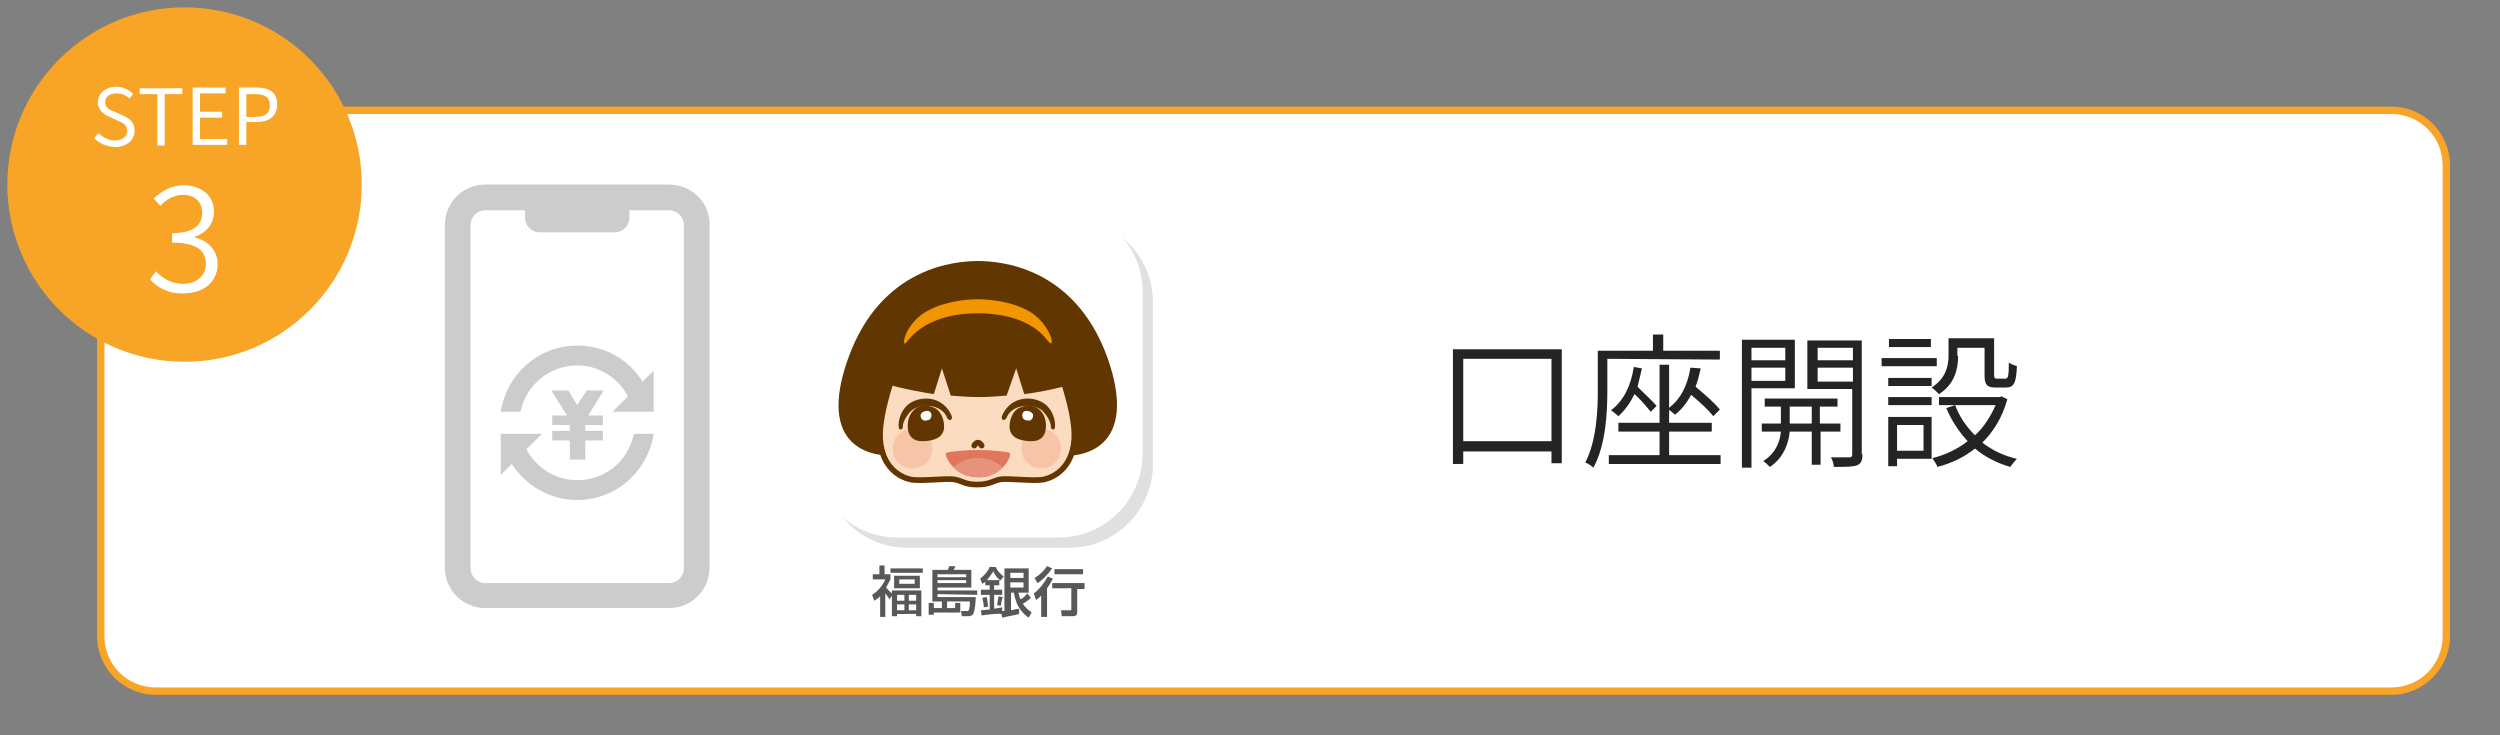 <?xml version="1.0" encoding="utf-8"?>
<!-- Generator: Adobe Illustrator 25.1.0, SVG Export Plug-In . SVG Version: 6.00 Build 0)  -->
<svg version="1.1" id="レイヤー_1" xmlns="http://www.w3.org/2000/svg" xmlns:xlink="http://www.w3.org/1999/xlink" x="0px"
	 y="0px" width="340px" height="100px" viewBox="0 0 340 100" style="enable-background:new 0 0 340 100;" xml:space="preserve">
<rect x="0" y="0" width="340" height="100" fill="#808080" stroke="none"/>
<style type="text/css">
	.st0{fill-rule:evenodd;clip-rule:evenodd;fill:#FFFFFF;}
	.st1{fill:#F7A427;}
	.st2{fill:#242424;}
	.st3{fill:#FFFFFF;}
	.st4{fill:#CCCCCC;}
	.st5{fill:#595757;}
	.st6{fill:#E0E0E0;}
	.st7{fill:#613600;}
	.st8{fill:#FBDCC0;stroke:#613600;stroke-width:0.774;}
	.st9{fill:none;stroke:#613600;stroke-width:0.774;stroke-linecap:round;}
	.st10{fill:#F7C4A8;}
	.st11{fill:#E1765F;}
	.st12{fill:#E7937B;}
	.st13{fill:#F29600;}
</style>
<g id="type1">
	<g>
		<path class="st0" d="M21.2,94c-4.1,0-7.5-3.4-7.5-7.5v-64c0-4.1,3.4-7.5,7.5-7.5h304c4.1,0,7.5,3.4,7.5,7.5v64
			c0,4.1-3.4,7.5-7.5,7.5H21.2z"/>
		<path class="st1" d="M325.2,15.5c3.9,0,7,3.1,7,7v64c0,3.9-3.1,7-7,7h-304c-3.9,0-7-3.1-7-7v-64c0-3.9,3.1-7,7-7H325.2
			 M325.2,14.5h-304c-4.4,0-8,3.6-8,8v64c0,4.4,3.6,8,8,8h304c4.4,0,8-3.6,8-8v-64C333.2,18.1,329.7,14.5,325.2,14.5L325.2,14.5z"/>
	</g>
</g>
<g id="レイヤー_1_1_">
</g>
<g id="レイヤー_2_1_">
</g>
<g id="レイヤー_3">
	<g>
		<g>
			<path class="st2" d="M212.4,47.5V63H211v-1.6h-12v1.7h-1.4V47.5H212.4z M211,60V48.8h-12V60H211z"/>
			<path class="st2" d="M218.6,48.8v4.3c0,3-0.2,7.4-1.9,10.5c-0.2-0.2-0.8-0.6-1.1-0.7c1.5-2.9,1.7-6.9,1.7-9.7v-5.5h7.5v-2.2h1.4
				v2.2h7.7v1.2L218.6,48.8L218.6,48.8z M227,61.9h7v1.2h-15.2v-1.2h6.9v-3.2h-5.6v-1.2h5.6v-7.9h1.3v7.9h5.8v1.2H227V61.9z
				 M223.3,50.1c-0.2,0.9-0.4,1.7-0.6,2.5c0.9,0.9,2,1.9,2.6,2.6l-0.8,0.8c-0.5-0.6-1.3-1.6-2.2-2.4c-0.6,1.2-1.3,2.2-2.2,3
				c-0.2-0.2-0.7-0.6-1-0.8c1.7-1.3,2.7-3.3,3.1-5.9L223.3,50.1z M231.3,50.1c-0.2,0.9-0.4,1.7-0.7,2.5c1.2,1,2.6,2.2,3.3,3.1
				l-0.9,0.9c-0.6-0.8-1.8-1.9-3-2.9c-0.6,1.1-1.3,2-2.2,2.7c-0.2-0.2-0.7-0.6-1-0.8c1.7-1.2,2.7-3.1,3.1-5.6L231.3,50.1z"/>
			<path class="st2" d="M238.2,52.9v10.7h-1.3V46.2h7.2v6.6h-5.9V52.9z M238.2,47.3V49h4.6v-1.7H238.2z M242.8,51.8V50h-4.6v1.8
				H242.8z M247.6,58.7v4.5h-1.2v-4.5h-3c-0.1,1.3-0.7,3.5-2.7,4.8c-0.2-0.2-0.6-0.6-0.9-0.8c1.8-1.1,2.3-2.8,2.4-4h-2.6v-1.1h2.6
				v-2.3H240v-1.1h9.9v1.1h-2.4v2.3h2.8v1.1H247.6z M246.4,57.6v-2.3h-3v2.3H246.4z M253.3,61.8c0,0.8-0.2,1.3-0.8,1.5
				s-1.6,0.2-3.1,0.2c0-0.4-0.2-1-0.4-1.3c1.1,0,2.2,0,2.5,0s0.4-0.1,0.4-0.4v-8.9h-6.1v-6.6h7.4v15.5H253.3z M247.2,47.3V49h4.8
				v-1.7H247.2z M252,51.8V50h-4.8v1.9h4.8V51.8z"/>
			<path class="st2" d="M263.4,49.8h-7.5v-1.1h7.5V49.8z M262.7,62.4H258v1h-1.2v-6.7h5.9L262.7,62.4L262.7,62.4z M256.8,51.4h5.9
				v1.1h-5.9V51.4z M256.8,54h5.9v1.1h-5.9V54z M262.6,47.2h-5.7v-1.1h5.7V47.2z M258,57.8v3.5h3.6v-3.5H258z M266.3,48.4
				c0,1.7-0.4,3.8-2.6,5.2c-0.2-0.2-0.7-0.7-1-0.9c1.9-1.2,2.3-2.9,2.3-4.3V46h6.2v5c0,0.4,0.1,0.5,0.4,0.5h1.1
				c0.4,0,0.5-0.3,0.5-2.2c0.2,0.2,0.8,0.4,1.1,0.5c-0.1,2.3-0.4,2.9-1.5,2.9h-1.4c-1.1,0-1.5-0.3-1.5-1.6v-3.8h-3.7v1.1H266.3z
				 M273,54.3c-0.7,2.5-1.9,4.4-3.4,5.9c1.3,1,2.9,1.8,4.7,2.2c-0.3,0.3-0.7,0.8-0.9,1.1c-1.8-0.5-3.5-1.4-4.8-2.5
				c-1.5,1.2-3.2,2-5.1,2.5c-0.1-0.3-0.5-0.9-0.7-1.2c1.7-0.4,3.4-1.2,4.8-2.3c-1.2-1.3-2.2-2.8-2.9-4.5l1.2-0.4
				c0.6,1.6,1.5,2.9,2.7,4.1c1.2-1.1,2.1-2.5,2.8-4.1h-7.7V54h8.3l0.2-0.1L273,54.3z"/>
		</g>
	</g>
	<g>
		<circle class="st1" cx="25.1" cy="25.1" r="24.1"/>
		<g>
			<g>
				<path class="st3" d="M20.4,38l0.8-1.1c0.9,0.9,2,1.7,3.7,1.7c1.8,0,3.1-1.1,3.1-2.7c0-1.8-1.2-2.9-4.6-2.9v-1.3
					c3.1,0,4.1-1.2,4.1-2.8c0-1.4-1-2.4-2.6-2.4c-1.2,0-2.3,0.6-3.1,1.5l-0.9-1c1.1-1,2.4-1.8,4-1.8c2.4,0,4.2,1.3,4.2,3.6
					c0,1.7-1.1,2.9-2.6,3.4v0.1c1.7,0.4,3.1,1.7,3.1,3.6c0,2.5-2,4-4.6,4C22.8,40,21.3,39,20.4,38z"/>
			</g>
		</g>
		<g>
			<g>
				<path class="st3" d="M12.8,18.8l0.6-0.7c0.6,0.6,1.4,1,2.2,1c1,0,1.7-0.5,1.7-1.3s-0.6-1.1-1.3-1.4l-1.1-0.5
					c-0.7-0.3-1.6-0.9-1.6-2c0-1.2,1.1-2.1,2.5-2.1c0.9,0,1.8,0.4,2.3,1l-0.5,0.6c-0.5-0.5-1.1-0.7-1.8-0.7c-0.9,0-1.5,0.5-1.5,1.2
					c0,0.8,0.7,1.1,1.3,1.3l1.1,0.5c0.9,0.4,1.6,0.9,1.6,2.1c0,1.2-1,2.2-2.7,2.2C14.4,19.9,13.5,19.5,12.8,18.8z"/>
				<path class="st3" d="M21.4,12.8H19V12h5.8v0.8h-2.4v7h-1V12.8z"/>
				<path class="st3" d="M26.2,11.9h4.5v0.8h-3.5v2.5h3V16h-3v2.9h3.7v0.8h-4.7V11.9z"/>
				<path class="st3" d="M32.5,11.9h2.3c1.8,0,2.9,0.6,2.9,2.3s-1.2,2.4-2.9,2.4h-1.3v3.1h-1V11.9z M34.7,15.9c1.4,0,2-0.5,2-1.6
					s-0.7-1.5-2.1-1.5h-1.1v3.1H34.7z"/>
			</g>
		</g>
	</g>
	<g>
		<g>
			<path class="st4" d="M78.5,65.3c-3,0-5.6-1.7-6.9-4.2l2.1-2.1h-5.6v5.6l1.5-1.5c1.9,2.9,5.1,4.9,8.9,4.9c5.3,0,9.6-3.9,10.4-9
				h-2.7C85.5,62.6,82.4,65.3,78.5,65.3z"/>
			<path class="st4" d="M78.5,47c-5.3,0-9.6,3.9-10.4,9h2.7c0.7-3.6,3.9-6.3,7.7-6.3c3,0,5.6,1.7,6.9,4.2L83.3,56h5.6l0,0l0,0v-5.6
				l-1.5,1.5C85.5,48.9,82.3,47,78.5,47z"/>
			<polygon class="st4" points="79.8,53.1 78.5,55.1 77.3,53.1 75,53.1 77.1,56.5 75.1,56.5 75.1,57.8 77.5,57.8 77.5,58.6 
				75.1,58.6 75.1,59.9 77.5,59.9 77.5,62.5 79.6,62.5 79.6,59.9 82,59.9 82,58.6 79.6,58.6 79.6,57.8 82,57.8 82,56.5 80,56.5 
				82.1,53.1 			"/>
			<path class="st4" d="M91,25.1H66c-3.1,0-5.5,2.5-5.5,5.5v46.6c0,3.1,2.5,5.5,5.5,5.5h25c3.1,0,5.5-2.5,5.5-5.5V30.6
				C96.6,27.6,94.1,25.1,91,25.1z M93,77.3c0,1.1-0.9,2-2,2H66c-1.1,0-2-0.9-2-2V30.6c0-1.1,0.9-2,2-2h5.4v1c0,1.1,0.9,2,2,2h10.2
				c1.1,0,2-0.9,2-2v-1H91c1.1,0,2,0.9,2,2V77.3z"/>
		</g>
		<g>
			<g>
				<path class="st5" d="M120.4,83.9h-0.7v-2.8c-0.3,0.3-0.5,0.4-0.8,0.6l-0.3-0.8c0.8-0.5,1.4-1.2,1.8-2.1h-1.7v-0.7h0.9v-1.2h0.7
					v1.2h0.8v0.7c-0.2,0.4-0.4,0.8-0.6,1.1c0.3,0.3,0.4,0.5,0.8,0.8v-0.4h4v3.5h-0.7v-0.3H122v0.3h-0.7V81l-0.3,0.5
					c-0.2-0.3-0.4-0.5-0.6-0.8V83.9z M125.5,77.9h-4.4v-0.6h4.4V77.9z M125.1,80h-3.5v-1.7h3.5V80z M122,80.9v0.8h1v-0.8H122z
					 M122,82.2V83h1v-0.8H122z M122.3,78.8v0.6h2.1v-0.6H122.3z M123.6,80.9v0.8h1v-0.8H123.6z M123.6,82.2V83h1v-0.8H123.6z"/>
				<path class="st5" d="M127.5,80.8v0.4h5.2c0,0.6-0.1,1.7-0.3,2.2c-0.1,0.3-0.4,0.4-0.7,0.4h-0.9l-0.1-0.7h0.7
					c0.2,0,0.4,0,0.4-0.3c0.1-0.3,0.1-0.7,0.1-1h-3.1v0.9h1.1V82h0.7v1.3H127v0.3h-0.7V82h0.7v0.7h1.1v-0.9h-1.3v-4.3h2.1
					c0.1-0.1,0.1-0.3,0.2-0.5h0.8c0,0.2-0.1,0.3-0.2,0.5h2.4v2.4h-4.6v0.4h5.4v0.6L127.5,80.8L127.5,80.8z M127.5,78.1v0.4h3.9v-0.4
					H127.5z M127.5,78.9v0.4h3.9v-0.4H127.5z"/>
				<path class="st5" d="M133.5,83.7l-0.1-0.7c0.4,0,0.8-0.1,1.2-0.1v-2h-1.2v-0.7h1.2v-0.6H134v-0.5c-0.1,0.1-0.2,0.2-0.4,0.3
					l-0.3-0.7c0.6-0.5,1-0.9,1.3-1.6h0.8c0.3,0.6,0.6,0.9,1.1,1.3L136,79l-0.1-0.1v0.7h-0.7v0.6h1.1v0.7h-1.1v1.9
					c0.3-0.1,0.7-0.1,1.1-0.2v0.5c0.1,0,0.2,0,0.3,0v-5.8h3.3v3.3h-1.4c0.1,0.3,0.1,0.6,0.3,0.9c0.4-0.2,0.6-0.4,0.9-0.8l0.5,0.6
					c-0.3,0.3-0.7,0.6-1.1,0.8c0.3,0.5,0.7,0.8,1.2,1.2l-0.4,0.7c-1.2-0.8-1.8-2-2-3.4h-0.4V83c0.4-0.1,0.8-0.2,1.1-0.2v0.7
					c-0.7,0.2-1.5,0.3-2.3,0.5l-0.1-0.5C135.6,83.4,134.2,83.6,133.5,83.7z M134.4,82.5l-0.6,0.1c0-0.4-0.1-0.8-0.2-1.3l0.6-0.1
					C134.3,81.6,134.3,82.1,134.4,82.5z M136,78.9c-0.4-0.3-0.7-0.7-0.9-1.2c-0.3,0.4-0.5,0.8-0.9,1.2H136z M136.1,82.4l-0.5-0.1
					c0.1-0.5,0.1-0.7,0.2-1.2l0.6,0.1C136.2,81.6,136.2,82,136.1,82.4z M137.4,77.9v0.7h1.8v-0.7H137.4z M137.4,79.2v0.7h1.8v-0.7
					H137.4z"/>
				<path class="st5" d="M141.1,79.3l-0.4-0.7c0.7-0.4,1.2-0.9,1.7-1.6l0.7,0.3C142.6,78,141.8,78.9,141.1,79.3z M142.4,83.9h-0.8
					V81c-0.2,0.2-0.4,0.4-0.7,0.6l-0.3-0.9c0.8-0.6,1.4-1.4,1.9-2.3l0.7,0.3c-0.2,0.4-0.5,0.9-0.8,1.3L142.4,83.9L142.4,83.9z
					 M147.6,80.1h-1.1v3.1c0,0.6-0.3,0.6-0.8,0.6h-1.3l-0.1-0.8h1.2c0.2,0,0.2,0,0.2-0.2V80h-2.6v-0.7h4.4v0.8H147.6z M147.3,78.1
					h-3.9v-0.7h3.9V78.1z"/>
			</g>
			<g>
				<g>
					<g>
						<g>
							<path class="st6" d="M145.4,74.5h-22c-6.3,0-11.4-5.1-11.4-11.4v-22c0-6.3,5.1-11.4,11.4-11.4h22c6.3,0,11.4,5.1,11.4,11.4
								v22C156.8,69.4,151.7,74.5,145.4,74.5z"/>
						</g>
					</g>
					<g>
						<path class="st3" d="M144,73.1h-22c-6.3,0-11.4-5.1-11.4-11.4v-22c0-6.3,5.1-11.4,11.4-11.4h22c6.3,0,11.4,5.1,11.4,11.4v22
							C155.4,68,150.3,73.1,144,73.1z"/>
					</g>
				</g>
				<g>
					<path class="st7" d="M150.6,48.6c-4.5-12.4-14.7-13.1-17.6-13.1c-2.9,0-13.1,0.7-17.6,13.1s3.3,13.7,6.8,13.3
						c2.9-0.4,8.8-4.5,10.8-5.9c2,1.4,7.9,5.5,10.8,5.9C147.2,62.4,155,61,150.6,48.6z"/>
					<path class="st8" d="M143.5,48.7c0,0,2.9,7.2,2.6,11.1c-0.3,3.9-2.8,5.1-4.1,5.4s-4.9-0.2-6,0c-1,0.2-1.4,0.7-3.1,0.7
						c-1.7,0-2-0.5-3.1-0.7c-1-0.2-4.7,0.3-6,0s-3.8-1.5-4.1-5.4c-0.3-3.9,2.6-11.1,2.6-11.1l10.5-8.4L143.5,48.7z"/>
					<path class="st9" d="M133.5,60.6c0,0-0.2-0.4-0.5-0.4s-0.5,0.4-0.5,0.4"/>
					<path class="st10" d="M121.4,61c0-1.5,1.2-2.7,2.7-2.7s2.7,1.2,2.7,2.7s-1.2,2.7-2.7,2.7C122.6,63.8,121.4,62.5,121.4,61z"/>
					<path class="st10" d="M144.3,61c0-1.5-1.2-2.7-2.7-2.7s-2.7,1.2-2.7,2.7s1.2,2.7,2.7,2.7C143.1,63.8,144.3,62.5,144.3,61z"/>
					<path class="st11" d="M137.3,61.6c-0.3-0.2-2.7-0.4-4.3-0.4s-4,0.2-4.3,0.4c-0.4,0.3,1.1,3.3,4.3,3.3
						C136.2,65,137.7,62,137.3,61.6z"/>
					<path class="st12" d="M136.3,63.6c-0.7-0.7-1.8-1.3-3.3-1.3s-2.6,0.6-3.3,1.3c0.7,0.7,1.8,1.3,3.3,1.3
						C134.5,65,135.6,64.3,136.3,63.6z"/>
					<path class="st12" d="M136.3,63.6c-0.7-0.7-1.8-1.3-3.3-1.3s-2.6,0.6-3.3,1.3c0.7,0.7,1.8,1.3,3.3,1.3
						C134.5,65,135.6,64.3,136.3,63.6z"/>
					<path class="st7" d="M138.2,50.1l1.1,3.5c3.9-0.5,6.6-1.4,6.6-1.4s-3.8-12.6-13.3-12.6s-12.2,12.6-12.2,12.6s2.7,0.8,6.6,1.4
						l1.1-3.5l1.2,3.7c1.2,0.1,2.5,0.2,3.8,0.2s2.6-0.1,3.8-0.2L138.2,50.1z"/>
					<path class="st13" d="M139.9,42.3c-2.5-1.4-5.6-1.6-6.9-1.6c-1.3,0-4.4,0.2-6.9,1.6c-2.4,1.3-3.4,3.9-3.1,4.4
						c0.2,0.2,0.6-0.8,1.8-1.7c2.6-2.1,6.3-2.4,8.2-2.4s5.6,0.3,8.2,2.4c1.1,0.9,1.6,1.9,1.8,1.7C143.3,46.2,142.2,43.6,139.9,42.3z
						"/>
					<g>
						<path class="st7" d="M123.5,57.3c-0.2,1.2,0.1,2.7,1.9,2.7s3-0.6,3-2c0-1-0.5-2.3-1.5-2.6C124.9,54.6,123.7,56,123.5,57.3z"/>
						<path class="st3" d="M125.7,57.2c0,0-0.5-0.1-0.5-0.7c0-0.5,0.8-0.7,1.1-0.6c0.3,0.1,0.5,0.5,0.3,0.9
							C126.5,57.2,125.9,57.2,125.7,57.2z"/>
						<path class="st7" d="M122.2,57.9L122.2,57.9c0-0.4,0.1-1.7,1.1-2.7l0,0c0.6-0.6,1.6-1,2.7-1l0,0c1.3,0,2.7,0.7,3.4,2.3l0,0
							c0.1,0.2,0.1,0.5-0.1,0.6c-0.2,0.1-0.4-0.1-0.5-0.3l0,0c-0.5-1.2-1.7-1.6-2.8-1.6l0,0c-0.9,0-1.7,0.3-2.1,0.7l0,0
							c-0.8,0.8-1.1,1.7-1.1,1.9s0,0.6-0.3,0.6C122.4,58.5,122.2,58.3,122.2,57.9z"/>
					</g>
					<g>
						<path class="st7" d="M142.2,57.3c0.2,1.2-0.1,2.7-1.9,2.7c-1.8,0-3-0.6-3-2c0-1,0.5-2.3,1.5-2.6C140.8,54.6,142,56,142.2,57.3
							z"/>
						<path class="st3" d="M140,57.2c0,0,0.5-0.1,0.5-0.7c0-0.5-0.8-0.7-1.1-0.6c-0.3,0.1-0.5,0.5-0.3,0.9
							C139.2,57.2,139.8,57.2,140,57.2z"/>
						<path class="st7" d="M143.5,57.9L143.5,57.9c0-0.4-0.1-1.7-1.1-2.7l0,0c-0.6-0.6-1.6-1-2.7-1l0,0c-1.3,0-2.7,0.7-3.4,2.3l0,0
							c-0.1,0.2-0.1,0.5,0.1,0.6c0.2,0.1,0.4-0.1,0.5-0.3l0,0c0.5-1.2,1.7-1.6,2.8-1.6l0,0c0.9,0,1.7,0.3,2.1,0.7l0,0
							c0.8,0.8,1.1,1.7,1.1,1.9s0,0.6,0.3,0.6C143.3,58.5,143.5,58.3,143.5,57.9z"/>
					</g>
				</g>
			</g>
		</g>
	</g>
</g>
<g id="レイヤー_4">
</g>
<g id="type2">
</g>
<g id="レイヤー_5">
</g>
<g id="レイヤー_6">
</g>
<g id="レイヤー_7">
</g>
<g id="レイヤー_8">
</g>
<g id="ガイド">
</g>
</svg>
